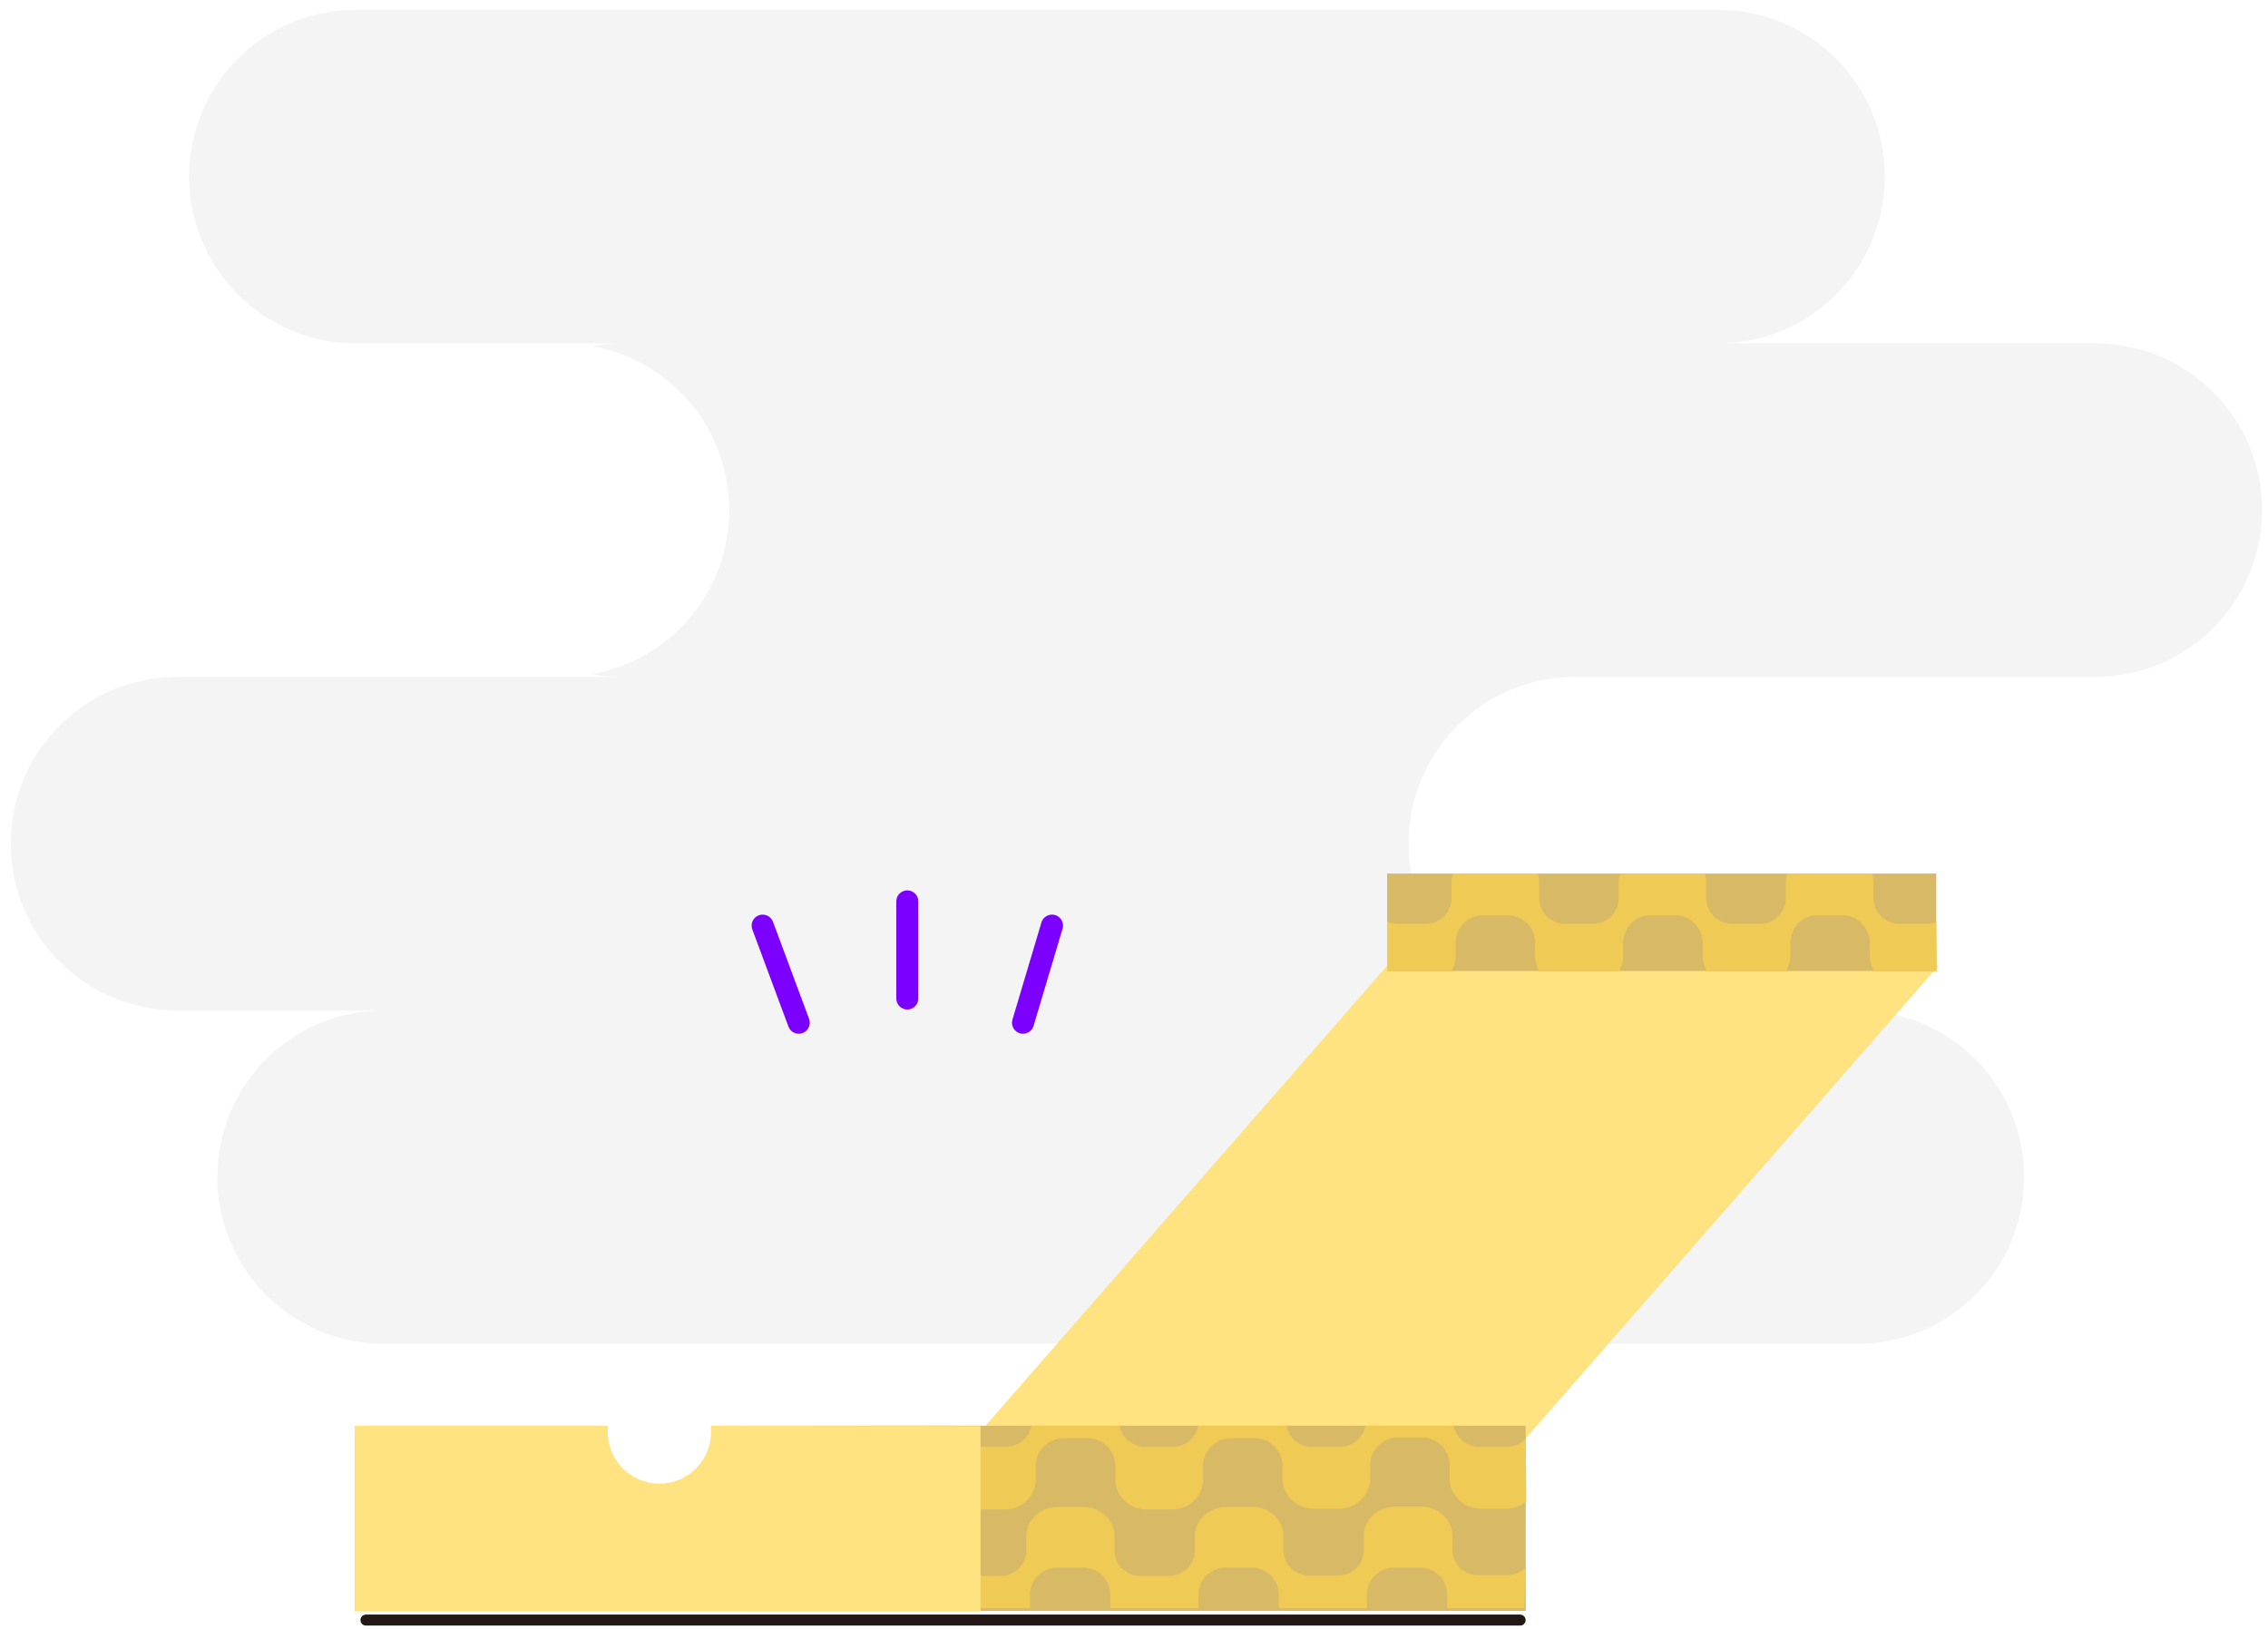 <svg width="206" height="148" viewBox="0 0 206 148" fill="none" xmlns="http://www.w3.org/2000/svg">
<path d="M190.37 31.19H156.11C160.107 31.18 163.936 29.587 166.762 26.762C169.588 23.936 171.18 20.106 171.19 16.11V15.97C171.18 11.974 169.588 8.144 166.762 5.319C163.936 2.493 160.107 0.901 156.11 0.89H32.26C28.265 0.903 24.437 2.496 21.612 5.322C18.787 8.147 17.194 11.975 17.18 15.97V16.11C17.194 20.105 18.787 23.934 21.612 26.759C24.437 29.584 28.265 31.177 32.26 31.19H56.43C55.545 31.192 54.661 31.276 53.79 31.44C57.271 32.067 60.422 33.894 62.695 36.603C64.967 39.313 66.219 42.734 66.231 46.27V46.41C66.219 49.947 64.967 53.367 62.695 56.077C60.422 58.786 57.271 60.613 53.79 61.24C54.661 61.4 55.545 61.483 56.43 61.49H16.06C12.064 61.501 8.235 63.093 5.409 65.919C2.583 68.744 0.991 72.574 0.98 76.57V76.7C0.991 80.697 2.583 84.528 5.408 87.355C8.234 90.183 12.063 91.777 16.06 91.79H34.82C30.824 91.801 26.995 93.393 24.169 96.219C21.343 99.044 19.751 102.874 19.741 106.87V107C19.751 110.996 21.343 114.826 24.169 117.652C26.995 120.477 30.824 122.07 34.82 122.08H168.76C172.758 122.07 176.588 120.478 179.416 117.652C182.243 114.827 183.837 110.997 183.85 107V106.87C183.837 102.873 182.243 99.043 179.416 96.218C176.588 93.392 172.758 91.801 168.76 91.79H143.02C139.023 91.777 135.194 90.183 132.368 87.355C129.543 84.528 127.951 80.697 127.94 76.7V76.57C127.951 72.574 129.543 68.744 132.369 65.919C135.195 63.093 139.024 61.501 143.02 61.49H190.4C194.396 61.472 198.222 59.874 201.043 57.045C203.865 54.216 205.453 50.386 205.46 46.39V46.25C205.442 42.257 203.845 38.432 201.018 35.611C198.192 32.79 194.364 31.201 190.37 31.19Z" fill="#CACACA" fill-opacity="0.2"/>
<path d="M138.58 130.68H88.5L126.01 87.71H176.09L138.58 130.68Z" fill="#FFE380"/>
<path d="M138.581 129.52H67.77V146.35H138.581V129.52Z" fill="#D8BA66"/>
<path d="M138.581 130.7C138.156 131.146 137.576 131.411 136.961 131.44H134.25C133.719 131.416 133.21 131.213 132.808 130.865C132.405 130.517 132.131 130.043 132.031 129.52H124.031C123.93 130.043 123.656 130.517 123.254 130.865C122.851 131.213 122.342 131.416 121.811 131.44H119.061C118.529 131.416 118.02 131.213 117.618 130.865C117.215 130.517 116.941 130.043 116.841 129.52H108.841C108.74 130.043 108.466 130.517 108.063 130.865C107.661 131.213 107.153 131.416 106.621 131.44H103.911C103.379 131.416 102.87 131.213 102.468 130.865C102.065 130.517 101.791 130.043 101.691 129.52H93.691C93.588 130.044 93.312 130.518 92.908 130.866C92.503 131.214 91.994 131.416 91.461 131.44H88.76C88.229 131.416 87.72 131.213 87.317 130.865C86.915 130.517 86.641 130.043 86.54 129.52H79.061C79.327 129.873 79.671 130.16 80.067 130.358C80.462 130.556 80.898 130.659 81.341 130.66H83.861C84.5 130.728 85.089 131.037 85.508 131.523C85.928 132.01 86.147 132.638 86.121 133.28V134.39C86.12 134.572 86.14 134.753 86.18 134.93C86.249 135.289 86.392 135.63 86.601 135.93C86.811 136.215 87.068 136.462 87.361 136.66C87.828 136.964 88.373 137.128 88.93 137.13H91.27C91.727 137.131 92.176 137.023 92.582 136.814C92.987 136.605 93.337 136.302 93.601 135.93C93.91 135.484 94.078 134.954 94.081 134.41V133.29C94.054 132.648 94.273 132.02 94.693 131.533C95.112 131.047 95.702 130.738 96.341 130.67H99.061C99.698 130.74 100.284 131.05 100.702 131.536C101.12 132.023 101.337 132.65 101.311 133.29V134.39C101.31 134.572 101.33 134.753 101.371 134.93C101.439 135.289 101.582 135.63 101.791 135.93C102.003 136.213 102.26 136.459 102.551 136.66C103.018 136.964 103.563 137.128 104.121 137.13H106.461C106.917 137.131 107.366 137.023 107.772 136.814C108.177 136.605 108.526 136.302 108.791 135.93C109.1 135.484 109.268 134.954 109.271 134.41V133.29C109.244 132.648 109.463 132.02 109.883 131.533C110.302 131.047 110.892 130.738 111.531 130.67H114.241C114.878 130.74 115.464 131.05 115.882 131.536C116.3 132.023 116.517 132.65 116.491 133.29V134.39C116.498 134.735 116.572 135.074 116.711 135.39C116.935 135.889 117.299 136.312 117.758 136.609C118.218 136.905 118.754 137.062 119.301 137.06H121.641C122.097 137.061 122.546 136.953 122.952 136.744C123.357 136.535 123.707 136.232 123.971 135.86C124.285 135.416 124.453 134.884 124.451 134.34V133.22C124.424 132.578 124.643 131.95 125.063 131.463C125.482 130.977 126.072 130.668 126.711 130.6H129.421C130.058 130.67 130.644 130.98 131.062 131.466C131.48 131.953 131.697 132.579 131.671 133.22V134.39C131.677 134.736 131.755 135.076 131.901 135.39C132.123 135.89 132.486 136.315 132.946 136.612C133.406 136.908 133.943 137.064 134.491 137.06H136.821C137.481 137.059 138.12 136.829 138.63 136.41L138.581 130.7Z" fill="#EFCA54"/>
<path d="M175.87 79.36H125.99V88.21H175.87V79.36Z" fill="#D8BA66"/>
<path d="M82.41 81.89V90.71" stroke="#7C00FF" stroke-width="2" stroke-linecap="round" stroke-linejoin="round"/>
<path d="M69.27 84.09L72.55 92.91" stroke="#7C00FF" stroke-width="2" stroke-linecap="round" stroke-linejoin="round"/>
<path d="M95.55 84.09L92.92 92.91" stroke="#7C00FF" stroke-width="2" stroke-linecap="round" stroke-linejoin="round"/>
<path d="M175.87 83.77C175.634 83.864 175.384 83.918 175.13 83.93H172.42C171.832 83.906 171.274 83.662 170.856 83.248C170.438 82.834 170.19 82.278 170.16 81.69V80.19C170.158 79.908 170.115 79.629 170.03 79.36H162.34C162.248 79.627 162.2 79.907 162.2 80.19V81.69C162.173 82.277 161.927 82.833 161.511 83.247C161.094 83.662 160.537 83.906 159.95 83.93H157.24C156.652 83.906 156.094 83.662 155.676 83.248C155.258 82.834 155.01 82.278 154.98 81.69V80.19C154.978 79.908 154.935 79.629 154.85 79.36H147.16C147.068 79.627 147.02 79.907 147.02 80.19V81.69C146.993 82.279 146.746 82.836 146.327 83.251C145.908 83.665 145.349 83.908 144.76 83.93H142.06C141.472 83.906 140.914 83.662 140.496 83.248C140.078 82.834 139.83 82.278 139.8 81.69V80.19C139.798 79.908 139.755 79.629 139.67 79.36H131.98C131.888 79.627 131.84 79.907 131.84 80.19V81.69C131.811 82.278 131.563 82.834 131.145 83.248C130.726 83.662 130.168 83.906 129.58 83.93H126.88C126.573 83.918 126.27 83.847 125.99 83.72V88.22H131.84C132.078 87.817 132.206 87.358 132.21 86.89V85.77C132.184 85.128 132.403 84.5 132.822 84.013C133.242 83.527 133.831 83.218 134.47 83.15H137.17C137.809 83.218 138.398 83.527 138.818 84.013C139.238 84.5 139.457 85.128 139.43 85.77V86.89C139.434 87.358 139.562 87.817 139.8 88.22H147.06C147.298 87.817 147.426 87.358 147.43 86.89V85.77C147.404 85.128 147.623 84.5 148.042 84.013C148.462 83.527 149.051 83.218 149.69 83.15H152.4C153.037 83.22 153.624 83.53 154.042 84.016C154.459 84.503 154.677 85.129 154.65 85.77V86.89C154.654 87.358 154.782 87.817 155.02 88.22H162.24C162.478 87.817 162.606 87.358 162.61 86.89V85.77C162.584 85.128 162.803 84.5 163.222 84.013C163.642 83.527 164.231 83.218 164.87 83.15H167.58C168.217 83.22 168.804 83.53 169.222 84.016C169.639 84.503 169.857 85.129 169.83 85.77V86.89C169.834 87.358 169.962 87.817 170.2 88.22H175.91L175.87 83.77Z" fill="#EFCA54"/>
<path d="M138.581 142.39C138.147 142.83 137.559 143.084 136.941 143.1H134.201C133.618 143.091 133.059 142.863 132.637 142.461C132.214 142.059 131.959 141.512 131.921 140.93V139.48C131.916 139.135 131.842 138.795 131.701 138.48C131.461 137.991 131.088 137.581 130.624 137.296C130.16 137.011 129.625 136.863 129.081 136.87H126.721C126.264 136.866 125.812 136.97 125.402 137.174C124.992 137.377 124.635 137.674 124.361 138.04C124.043 138.464 123.871 138.98 123.871 139.51V140.96C123.836 141.543 123.581 142.091 123.158 142.493C122.735 142.896 122.175 143.123 121.591 143.13H118.861C118.276 143.124 117.715 142.896 117.29 142.494C116.866 142.092 116.609 141.544 116.571 140.96V139.51C116.566 139.165 116.492 138.825 116.351 138.51C116.112 138.021 115.739 137.609 115.275 137.324C114.811 137.039 114.276 136.892 113.731 136.9H111.371C110.914 136.898 110.462 137.003 110.053 137.206C109.643 137.409 109.286 137.705 109.011 138.07C108.7 138.497 108.532 139.012 108.531 139.54V140.99C108.493 141.572 108.238 142.118 107.815 142.521C107.393 142.923 106.834 143.151 106.251 143.16H103.511C102.927 143.153 102.367 142.926 101.944 142.523C101.521 142.121 101.266 141.573 101.231 140.99V139.54C101.231 139.01 101.059 138.494 100.741 138.07C100.467 137.704 100.11 137.407 99.7 137.204C99.29 137 98.838 136.896 98.381 136.9H96.061C95.605 136.898 95.155 137.003 94.747 137.206C94.339 137.409 93.984 137.705 93.711 138.07C93.393 138.494 93.221 139.01 93.221 139.54V140.99C93.183 141.572 92.928 142.118 92.505 142.521C92.083 142.923 91.524 143.151 90.941 143.16H88.201C87.618 143.151 87.059 142.923 86.637 142.521C86.214 142.118 85.959 141.572 85.921 140.99V139.54C85.89 138.815 85.574 138.131 85.043 137.637C84.511 137.143 83.806 136.878 83.081 136.9H80.721C79.994 136.875 79.287 137.139 78.753 137.634C78.219 138.128 77.902 138.813 77.871 139.54V139.78C77.902 140.506 78.219 141.19 78.754 141.683C79.288 142.176 79.995 142.437 80.721 142.41H83.271C83.903 142.463 84.491 142.756 84.915 143.228C85.338 143.7 85.566 144.316 85.551 144.95V146.1H93.551V144.95C93.536 144.314 93.765 143.697 94.191 143.225C94.617 142.752 95.207 142.461 95.841 142.41H98.571C99.203 142.463 99.791 142.756 100.215 143.228C100.638 143.7 100.866 144.316 100.851 144.95V146.04C100.851 146.04 100.851 146.04 100.851 146.1H108.851V144.95C108.836 144.316 109.064 143.7 109.487 143.228C109.911 142.756 110.499 142.463 111.131 142.41H113.871C114.503 142.463 115.091 142.756 115.515 143.228C115.938 143.7 116.166 144.316 116.151 144.95V146.04C116.151 146.04 116.151 146.04 116.151 146.1H124.151C124.151 146.1 124.151 146.1 124.151 146.04V144.95C124.136 144.316 124.364 143.7 124.787 143.228C125.211 142.756 125.799 142.463 126.431 142.41H129.171C129.803 142.463 130.391 142.756 130.815 143.228C131.238 143.7 131.466 144.316 131.451 144.95V146.1H138.451L138.581 142.39Z" fill="#EFCA54"/>
<path d="M64.581 129.52C64.581 129.64 64.581 129.76 64.581 129.88C64.61 130.513 64.511 131.146 64.288 131.74C64.066 132.334 63.726 132.877 63.288 133.335C62.85 133.794 62.324 134.159 61.741 134.408C61.158 134.658 60.53 134.786 59.896 134.786C59.262 134.786 58.634 134.658 58.051 134.408C57.468 134.159 56.942 133.794 56.504 133.335C56.066 132.877 55.726 132.334 55.503 131.74C55.281 131.146 55.182 130.513 55.211 129.88C55.211 129.76 55.211 129.64 55.211 129.52H32.211V146.39H89.061V129.56L64.581 129.52Z" fill="#FFE380"/>
<path d="M33.24 147.18H138.07" stroke="#231815" stroke-linecap="round" stroke-linejoin="round"/>
</svg>
